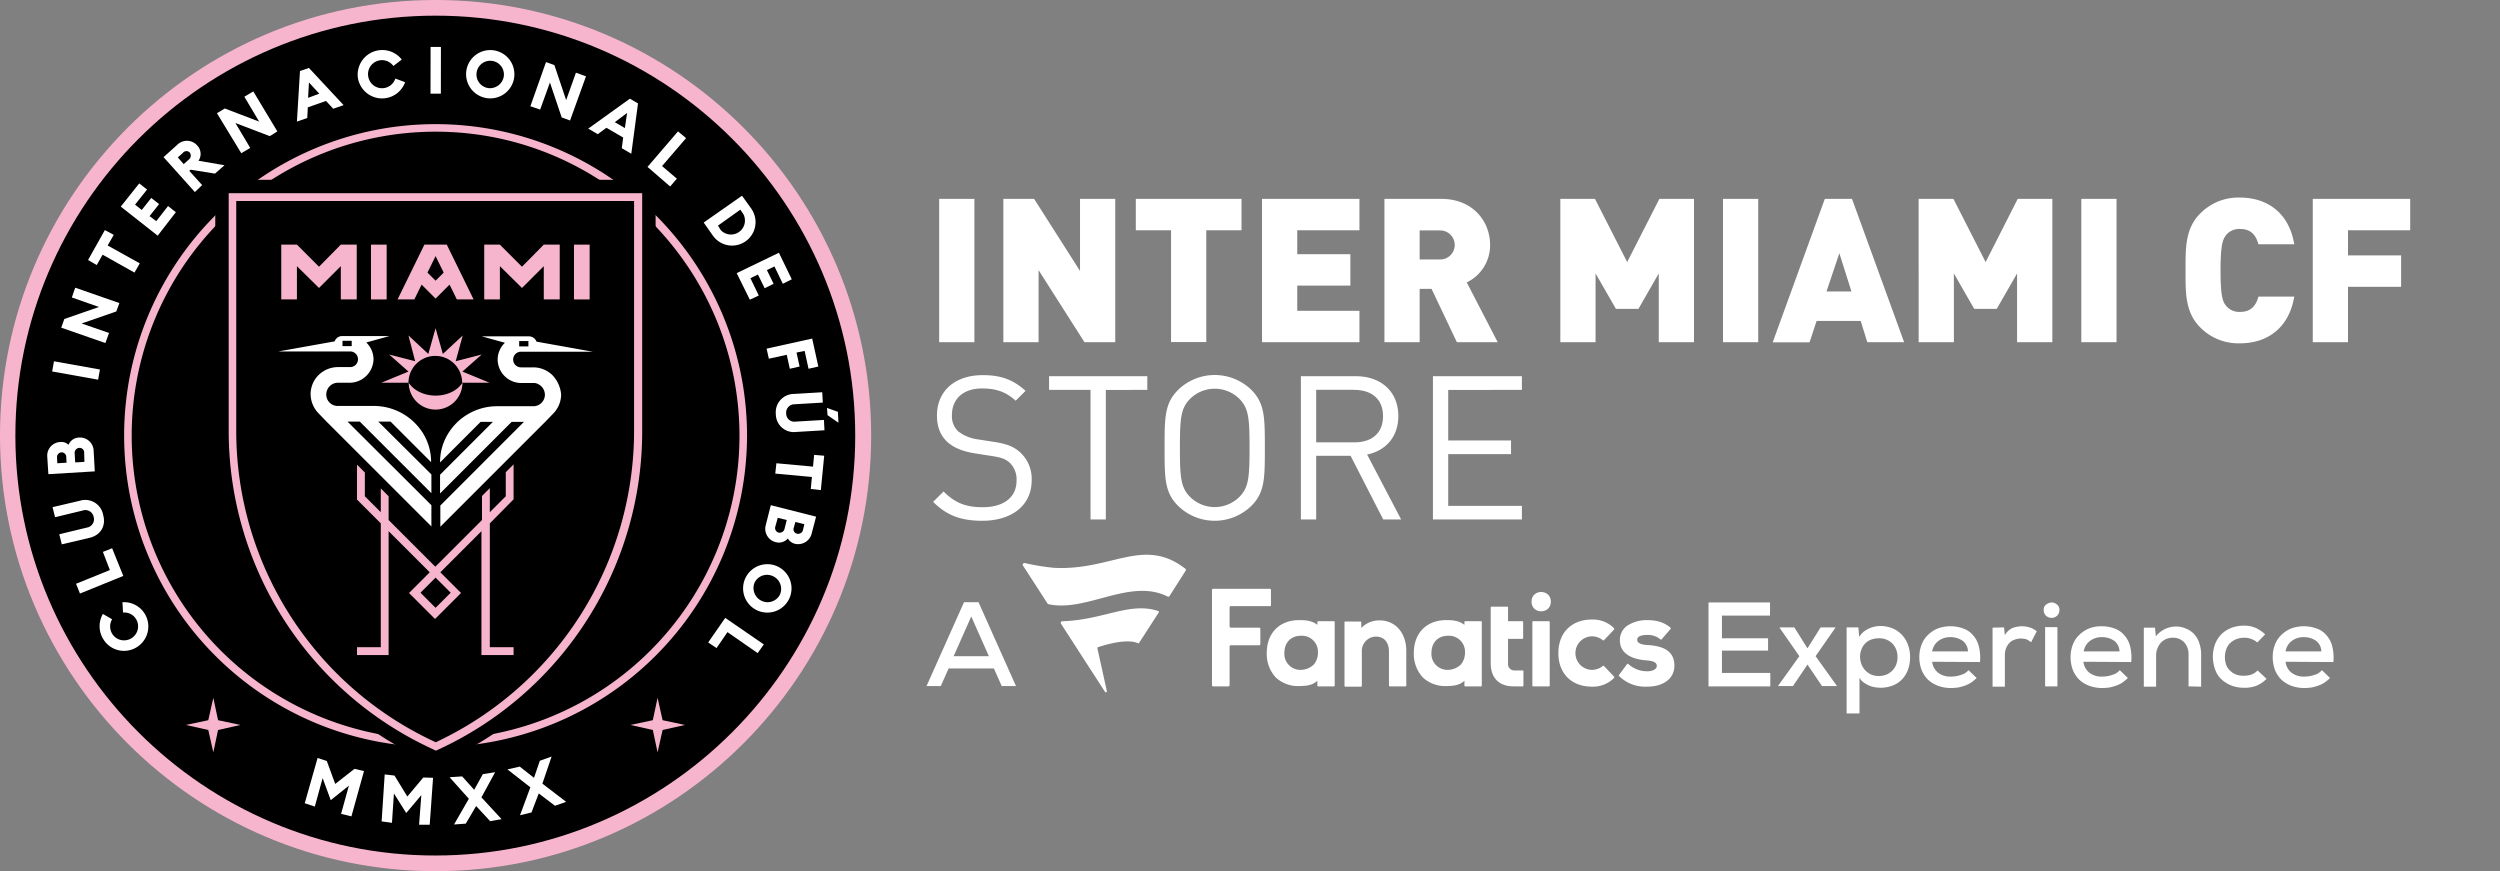 <svg id="Layer_1" data-name="Layer 1" xmlns="http://www.w3.org/2000/svg" viewBox="0 0 894.2 311.6"><rect x="0" y="0" width="894.2" height="311.6" fill="#808080" stroke="none"/><defs><style>.cls-1{fill:none}.cls-2{fill:#fff}.cls-3{clip-path:url(#clip-path)}.cls-4{fill:#f7b5cd}</style><clipPath id="clip-path" transform="translate(-1.3 -1.2)"><path class="cls-1" d="M1.3 1.2h311.6v311.6H1.3z"/></clipPath><clipPath id="clip-path-23" transform="translate(-1.3 -1.2)"><path class="cls-1" transform="rotate(-59.57 -56.755 232.915)" d="M-212.57 77.1H99.05v311.62h-311.62z"/></clipPath><clipPath id="clip-path-31" transform="translate(-1.3 -1.2)"><path class="cls-1" transform="rotate(-89.76 26.344 25.734)" d="M-129.45-130.07h311.6v311.6h-311.6z"/></clipPath></defs><path class="cls-2" d="M494.7 223.1c5.7 0 9.6 4.4 9.6 11v12.3a.27.27 0 0 1-.3.3h-5.6a.27.27 0 0 1-.3-.3v-12.2c0-2.6-1.2-5.3-4.7-5.3h-.1a5.11 5.11 0 0 0-4.9 5.2v12.4a.27.27 0 0 1-.3.3h-5.6a.27.27 0 0 1-.3-.3v-22.7a.27.27 0 0 1 .3-.3h5.4a.27.27 0 0 1 .3.3v2a9 9 0 0 1 6.5-2.7m85.7 19.5a.3.3 0 0 0 0 .4 13.32 13.32 0 0 0 10.1 3.8c4.4 0 7.8-1.7 9.1-4.6a7.17 7.17 0 0 0 .6-2.9c0-6-5.2-7.1-9.7-7.4-3.6-.2-3.6-1.5-3.6-1.9 0-1.5 2.4-1.7 3.5-1.7a7 7 0 0 1 4.8 1.6.3.3 0 0 0 .4 0l3.2-3.7a.45.45 0 0 0 0-.5c-2.3-1.9-4.8-2.7-8.5-2.7a12.8 12.8 0 0 0-6.3 1.6 6.2 6.2 0 0 0-3.3 5.6c0 4.2 3.3 6.7 9.4 7.2 3.4.2 3.8 1.2 3.8 2 0 1.2-1.6 1.9-3.3 1.9h-.1a9.88 9.88 0 0 1-6.8-2.6.3.3 0 0 0-.4 0l-2.9 3.9zm-56.5-3.8a6.64 6.64 0 0 0 1.4-4.2 5.73 5.73 0 0 0-6.1-6c-3.5 0-5.9 2.4-5.9 6.1a5.72 5.72 0 0 0 5.9 6.1 6.8 6.8 0 0 0 4.7-2m1.2-15.1a.27.27 0 0 1 .3-.3h5.6a.27.27 0 0 1 .3.3v22.7a.27.27 0 0 1-.3.3h-5.6a.27.27 0 0 1-.3-.3v-1.7c-2 1.8-4.2 1.8-6.3 1.9h-.3a11.78 11.78 0 0 1-8.2-3 12.33 12.33 0 0 1-3.3-8.9c0-7.1 4.6-11.7 11.6-11.7h.1c2.2 0 4.5.2 6.4 1.7v-1zm-69.2-6v-5.5a.43.43 0 0 0-.4-.4h-20.3a.43.43 0 0 0-.4.4v34.1a.43.43 0 0 0 .4.4h5.5a.43.43 0 0 0 .4-.4v-13.9a.43.43 0 0 1 .4-.4h10.2a.43.43 0 0 0 .4-.4v-5.5a.43.43 0 0 0-.4-.4h-10.2a.43.43 0 0 1-.4-.4v-6.9a.43.43 0 0 1 .4-.4h14c.2.1.4-.1.4-.3M575 239.4a.3.3 0 0 0-.4 0 6.15 6.15 0 0 1-3.8 1.4 6 6 0 0 1 0-12 6.15 6.15 0 0 1 3.8 1.4.3.3 0 0 0 .4 0l3.6-3.8a.45.45 0 0 0 0-.5 10.55 10.55 0 0 0-7.9-3.1c-7.3 0-12 4.7-12 12s4.7 12 12 12a10.55 10.55 0 0 0 7.9-3.1.45.45 0 0 0 0-.5l-3.6-3.8zm-29.1 7.3a.27.27 0 0 0 .3-.3v-5.1a.27.27 0 0 0-.3-.3h-2.8a2.27 2.27 0 0 1-2.4-2.6v-8.7h5.1a.27.27 0 0 0 .3-.3v-5.7a.27.27 0 0 0-.3-.3h-5.1v-4.9a.27.27 0 0 0-.3-.3h-5.6a.27.27 0 0 0-.3.3v19.9c0 5.3 3 8.3 8.2 8.3h3.2zm-74.6-7.9a6.64 6.64 0 0 0 1.4-4.2 5.73 5.73 0 0 0-6.1-6c-3.5 0-5.9 2.4-5.9 6.1a5.72 5.72 0 0 0 5.9 6.1 6.8 6.8 0 0 0 4.7-2m1.2-15.1a.27.27 0 0 1 .3-.3h5.6a.27.27 0 0 1 .3.3v22.7a.27.27 0 0 1-.3.3h-5.6a.27.27 0 0 1-.3-.3v-1.7c-2 1.8-4.2 1.8-6.3 1.9h-.3a11.78 11.78 0 0 1-8.2-3 12.33 12.33 0 0 1-3.3-8.9c0-7.1 4.6-11.7 11.6-11.7h.1c2.2 0 4.5.2 6.4 1.7v-1zm77.2 23h5.6a.27.27 0 0 0 .3-.3v-22.7a.27.27 0 0 0-.3-.3h-5.6a.27.27 0 0 0-.3.3v22.7a.27.27 0 0 0 .3.3m6.3-30.3c0-4.6-6.9-4.6-6.9 0s6.9 4.6 6.9 0m-130.6-11.1l-5.8 9.1a.48.48 0 0 1-.6.2c-13.5-6.8-29 5.7-42.7 2.7-.1 0-.2-.1-.3-.2l-8.8-13.6a.52.52 0 0 1 .2-.8.75.75 0 0 1 .5-.1 78.87 78.87 0 0 0 10.4 1.7c20.8 1.1 32.1-11.4 47.2.5-.1 0 0 .3-.1.5zm-17 26c.1.1.2 0 .3-.1l7.1-11c.1-.1 0-.3-.1-.4-10.2-3.5-19.8 3.2-34.4 3.6a.65.65 0 0 0-.6.6.37.37 0 0 0 .1.3l15.7 24.3c.2.4.8.2.7-.2l-3.4-15.4c0-.1.1-.3.2-.3 1.2-.4 10.1-3.4 14.4-1.4zM634.5 246.7h-22.1v-30h22v4.7h-17.2v8.1h16.5v4.4h-16.5v8h17.3v4.8zm18-21.1h5.3v.1l-7.1 10.2 7.6 10.6v.1H653l-5.2-7.7-5.2 7.7h-5.3v-.1l7.6-10.6-7.1-10.2v-.1h5.3l4.7 7.5 4.7-7.5zm9.3 30.9v-30.9h4.2l.3 3.4a7.76 7.76 0 0 1 3.3-2.9 10 10 0 0 1 4.2-1 11.76 11.76 0 0 1 4.3.8 9.76 9.76 0 0 1 3.4 2.3 10.43 10.43 0 0 1 2.2 3.5 12.73 12.73 0 0 1 .8 4.4 13.27 13.27 0 0 1-.7 4.5 10.22 10.22 0 0 1-2.1 3.5 9.29 9.29 0 0 1-3.4 2.3 12.31 12.31 0 0 1-4.4.8 13.55 13.55 0 0 1-2-.2 8.3 8.3 0 0 1-2.1-.6 11.78 11.78 0 0 1-1.9-1.1 5 5 0 0 1-1.5-1.7v12.8h-4.6zm11.5-13.5a7.63 7.63 0 0 0 2.7-.5 6.43 6.43 0 0 0 3.5-3.5 7.63 7.63 0 0 0 .5-2.7 6.89 6.89 0 0 0-1.8-4.9 6.63 6.63 0 0 0-4.9-1.9 8.68 8.68 0 0 0-2.8.5 6 6 0 0 0-2.1 1.4 5.71 5.71 0 0 0-1.3 2.1 7.51 7.51 0 0 0-.5 2.6 8.57 8.57 0 0 0 .5 2.7 7.44 7.44 0 0 0 1.4 2.2 8 8 0 0 0 2.1 1.5 7.63 7.63 0 0 0 2.7.5zm19.1-5.1a5.83 5.83 0 0 0 2.1 3.9 7.22 7.22 0 0 0 4.8 1.4 10.61 10.61 0 0 0 3.4-.6 5.26 5.26 0 0 0 2.7-1.7l2.9 2.8a14.62 14.62 0 0 1-1.9 1.6 11.3 11.3 0 0 1-2.2 1.1 18.24 18.24 0 0 1-2.5.7 22.86 22.86 0 0 1-2.5.2 14 14 0 0 1-4.7-.8 10.89 10.89 0 0 1-3.6-2.2 10.65 10.65 0 0 1-2.3-3.5 13.44 13.44 0 0 1-.8-4.6 12.31 12.31 0 0 1 .8-4.4 9.29 9.29 0 0 1 2.3-3.5 10.65 10.65 0 0 1 3.5-2.3 13.3 13.3 0 0 1 4.5-.8 13 13 0 0 1 4.6.8 7.86 7.86 0 0 1 3.5 2.4 9 9 0 0 1 2.1 4 16.63 16.63 0 0 1 .4 5.6l-17.1-.1zm12.8-3.7a4.87 4.87 0 0 0-1.9-3.8 7.41 7.41 0 0 0-4.4-1.3 6.77 6.77 0 0 0-4.2 1.3 5.77 5.77 0 0 0-2.3 3.8zm12.9-8.6l.3 2.8a5.77 5.77 0 0 1 2.8-2.6 9.74 9.74 0 0 1 3.4-.6 9.29 9.29 0 0 1 2.9.5 7.28 7.28 0 0 1 2.3 1.3l-2 3.9a14 14 0 0 0-1.6-1 6.23 6.23 0 0 0-2.1-.3 5.38 5.38 0 0 0-2.2.4 4.18 4.18 0 0 0-1.8 1.1 5.67 5.67 0 0 0-1.2 1.8 6.55 6.55 0 0 0-.5 2.5v11.4H714v-21.1l4.1-.1zm14.2-6.2a2.26 2.26 0 0 1 .9-2 3.41 3.41 0 0 1 1.9-.7 2.81 2.81 0 0 1 1.9.7 2.26 2.26 0 0 1 .9 2 2.58 2.58 0 0 1-.9 2.1 2.93 2.93 0 0 1-3.8 0 2.58 2.58 0 0 1-.9-2.1zm4.9 6.1v21.2h-4.4v-21.2zm9.3 12.4a5.83 5.83 0 0 0 2.1 3.9 7.22 7.22 0 0 0 4.8 1.4 10.61 10.61 0 0 0 3.4-.6 5.26 5.26 0 0 0 2.7-1.7l2.9 2.8a14.62 14.62 0 0 1-1.9 1.6 11.3 11.3 0 0 1-2.2 1.1 18.24 18.24 0 0 1-2.5.7 22.86 22.86 0 0 1-2.5.2 14 14 0 0 1-4.7-.8 10.89 10.89 0 0 1-3.6-2.2 10.65 10.65 0 0 1-2.3-3.5 13.44 13.44 0 0 1-.8-4.6 12.31 12.31 0 0 1 .8-4.4 9.29 9.29 0 0 1 2.3-3.5 10.65 10.65 0 0 1 3.5-2.3 11.24 11.24 0 0 1 4.5-.8 13 13 0 0 1 4.6.8 7.86 7.86 0 0 1 3.5 2.4 9 9 0 0 1 2.1 4 16.63 16.63 0 0 1 .4 5.6l-17.1-.1zm12.9-3.7a4.87 4.87 0 0 0-1.9-3.8 7.41 7.41 0 0 0-4.4-1.3 6.77 6.77 0 0 0-4.2 1.3 5.77 5.77 0 0 0-2.3 3.8zm24.7 12.5v-11.3a6.35 6.35 0 0 0-1.5-4.4 5.42 5.42 0 0 0-4.2-1.7 6 6 0 0 0-2.4.5 6.22 6.22 0 0 0-1.9 1.4 7.19 7.19 0 0 0-1.2 2.1 6.9 6.9 0 0 0-.4 2.5v11h-4.4v-21.1h4l.3 3.1a9.24 9.24 0 0 1 7.1-3.5 8.57 8.57 0 0 1 3.6.7 8.12 8.12 0 0 1 2.9 1.9 8.52 8.52 0 0 1 1.9 3.2 12 12 0 0 1 .7 4.4v11.3l-4.5-.1zM812 244a10.54 10.54 0 0 1-3.7 2.5 11.76 11.76 0 0 1-4.3.7 12.51 12.51 0 0 1-4.3-.7 11.75 11.75 0 0 1-3.6-2.1 8.76 8.76 0 0 1-2.4-3.5 13.25 13.25 0 0 1 0-9.6 10.9 10.9 0 0 1 2.4-3.5 11.26 11.26 0 0 1 3.5-2.1 12.13 12.13 0 0 1 4.3-.7 10.19 10.19 0 0 1 4 .7 12.55 12.55 0 0 1 3.6 2.4l-2.8 2.9a6.54 6.54 0 0 0-2.3-1.3 6.9 6.9 0 0 0-2.5-.4 8.57 8.57 0 0 0-2.7.5 7.44 7.44 0 0 0-2.2 1.4 5.55 5.55 0 0 0-1.4 2.2 8.21 8.21 0 0 0-.5 2.8 8.36 8.36 0 0 0 .5 2.9 5.11 5.11 0 0 0 1.5 2.1 5.71 5.71 0 0 0 2.1 1.3 7.46 7.46 0 0 0 2.6.4 8.42 8.42 0 0 0 2.7-.4 5.74 5.74 0 0 0 2.3-1.5l3.2 3zm6.8-6.1a5.83 5.83 0 0 0 2.1 3.9 7.22 7.22 0 0 0 4.8 1.4 10.61 10.61 0 0 0 3.4-.6 5.26 5.26 0 0 0 2.7-1.7l2.9 2.8a14.62 14.62 0 0 1-1.9 1.6 11.3 11.3 0 0 1-2.2 1.1 18.24 18.24 0 0 1-2.5.7 22.86 22.86 0 0 1-2.5.2 14 14 0 0 1-4.7-.8 10.89 10.89 0 0 1-3.6-2.2 10.65 10.65 0 0 1-2.3-3.5 13.44 13.44 0 0 1-.8-4.6 12.31 12.31 0 0 1 .8-4.4 9.29 9.29 0 0 1 2.3-3.5 10.65 10.65 0 0 1 3.5-2.3 13.3 13.3 0 0 1 4.5-.8 13 13 0 0 1 4.6.8 7.86 7.86 0 0 1 3.5 2.4 9 9 0 0 1 2.1 4 16.63 16.63 0 0 1 .4 5.6l-17.1-.1zm12.8-3.7a4.87 4.87 0 0 0-1.9-3.8 7.41 7.41 0 0 0-4.4-1.3 6.77 6.77 0 0 0-4.2 1.3 5.77 5.77 0 0 0-2.3 3.8zM356.8 240.3h-16.2l-2.8 6.3h-5.1l13.4-30h5.2l13.4 30h-5.1l-2.8-6.3zm-8.1-18.6l-6.3 14.2H355l-6.3-14.2z" transform="translate(-1.3 -1.2)"/><path d="M310.1 157a153 153 0 0 1-153 153C72.6 310 4 241.5 4 157a153.05 153.05 0 0 1 306.1 0" transform="translate(-1.3 -1.2)"/><g class="cls-3"><path class="cls-4" d="M157.1 312.8c-86 0-155.8-69.9-155.8-155.8S71.1 1.2 157.1 1.2 312.9 71.1 312.9 157 243 312.8 157.1 312.8m0-306C74.2 6.8 6.8 74.2 6.8 157S74.2 307.2 157 307.2 307.2 239.8 307.2 157 239.9 6.8 157.1 6.8" transform="translate(-1.3 -1.2)"/></g><g class="cls-3"><path class="cls-4" d="M237 257.6l-1.8-8-1.7 8-8 1.7 8 1.8 1.7 8 1.8-8 8-1.8-8-1.7z"/></g><g class="cls-3"><path class="cls-4" d="M78 257.6l-1.7-8-1.8 8-8 1.7 8 1.8 1.8 8 1.7-8 8-1.8-8-1.7z"/></g><path d="M267.1 157a110 110 0 1 1-110-110 110 110 0 0 1 110 110" transform="translate(-1.3 -1.2)"/><g class="cls-3"><path class="cls-4" d="M157.1 268.4A111.4 111.4 0 1 1 268.5 157a111.56 111.56 0 0 1-111.4 111.4m0-220.1A108.7 108.7 0 1 0 265.8 157C265.7 97.1 217 48.3 157.1 48.3" transform="translate(-1.3 -1.2)"/></g><path d="M78.3 65.5v89.8a129.94 129.94 0 0 0 74.3 117.5l4.6 2.2 4.8-2.3a130.17 130.17 0 0 0 73.8-117.2v-90z" transform="translate(-1.3 -1.2)"/><g class="cls-3"><path class="cls-4" d="M211.8 222.1a125 125 0 0 0 19.2-66.7V70.3H83.1v85a125.19 125.19 0 0 0 71.6 113.2l2.5 1.2 2.8-1.3a125.24 125.24 0 0 0 51.8-46.3m-53 43.8l-1.6.8-1.3-.6a122.5 122.5 0 0 1-70.1-110.7V73.1h142.3v82.3a123 123 0 0 1-69.3 110.5" transform="translate(-1.3 -1.2)"/></g><g class="cls-3"><path class="cls-4" d="M157.1 142.7c-4.2 0-7.9-1.9-9.6-4.6a9.6 9.6 0 0 0 19.2 0c-1.8 2.8-5.4 4.6-9.6 4.6" transform="translate(-1.3 -1.2)"/></g><g class="cls-3"><path class="cls-4" d="M176.4 138.1l-9.7-4 6.9-6.1-9.3 2.4 2.5-9.2-7.1 6.6-2.6-9.2-2.6 9.2-7.1-6.6 2.4 9.2-9.3-2.4 6.9 6.1-9.7 4h9.7a9.6 9.6 0 0 1 19.2 0h9.8z" transform="translate(-1.3 -1.2)"/></g><g class="cls-3"><path class="cls-2" d="M198.9 135.4a9.76 9.76 0 0 0-6.9-2.8h-4.3a2.8 2.8 0 1 1-.1-5.6h25.7l-20.1-3.6a2.93 2.93 0 0 0-2.7-1.9h-16.9l8.3 2.3a8.37 8.37 0 0 0-2.6 6.1 8.48 8.48 0 0 0 8.6 8.3h4.2a3.2 3.2 0 0 1 1.9.5 4.25 4.25 0 0 1 2.2 3.7 4.15 4.15 0 0 1-3.9 4.1h-13.1a20.54 20.54 0 0 0-17.8 10.1 19.49 19.49 0 0 0-2.7 10l14.5-14.5h4.4L158.7 171v6.7l25.6-25.6h4.4L158.8 182v7.6l37.8-37.8 2.6-2.7a9.77 9.77 0 0 0 2.8-6.8 11.3 11.3 0 0 0-3.1-6.9M187 123.2h3.3v1.9H187z" transform="translate(-1.3 -1.2)"/></g><g class="cls-3"><path class="cls-2" d="M112.4 142.2a10 10 0 0 0 2.8 6.8l2.6 2.7 37.8 37.8v-7.6l-30-29.9h4.4l25.6 25.6v-6.7l-19-18.9h4.4l14.5 14.5a19.49 19.49 0 0 0-2.7-10 20.75 20.75 0 0 0-17.8-10.1h-13.1a4.08 4.08 0 0 1-3.9-4.1 4.25 4.25 0 0 1 2.2-3.7 4.14 4.14 0 0 1 1.9-.5h4.2a8.61 8.61 0 0 0 8.6-8.3 8.37 8.37 0 0 0-2.6-6.1l8.3-2.3h-16.9a2.83 2.83 0 0 0-2.7 1.9l-20.1 3.6h25.7a2.8 2.8 0 1 1-.1 5.6h-4.3a9.93 9.93 0 0 0-6.9 2.8 9.61 9.61 0 0 0-2.9 6.9m14.7-17.2h-3.3v-1.9h3.3z" transform="translate(-1.3 -1.2)"/></g><g class="cls-3"><path class="cls-4" d="M185 179.8v-12.5l-2.8 2.8v8.6l-5.7 5.7v-8.6l-2.8 2.8v8.6L157 203.9l-16.7-16.7v-8.5l-2.8-2.8v8.5l-5.7-5.7v-8.5l-2.8-2.8v12.5l8.5 8.5v44.3H129v2.8h11.3v-44.3l14.7 14.7-7.4 7.4 9.3 9.3 9.3-9.3-7.4-7.4 14.7-14.7v44.3H185v-2.8h-8.5v-44.3zm-22.5 33.4l-5.4 5.4-5.4-5.4 5.4-5.4z" transform="translate(-1.3 -1.2)"/></g><g class="cls-3"><path class="cls-4" d="M132.7 87.5h5.6v19.6h-5.6z"/></g><g class="cls-3"><path class="cls-4" d="M121.9 87.5l-7.8 7.9-7.9-7.9h-5.6v19.6h5.6V95.2l7.9 7.8 7.8-7.8v11.9h5.7V87.5h-5.7z"/></g><g class="cls-3"><path class="cls-4" d="M161.1 88.7h-8l-9.6 19.6h6l2.6-5.3 5 5 5-5 2.6 5.3h6zm-4 12.9l-2.9-2.9 2.9-5.9 2.9 5.9z" transform="translate(-1.3 -1.2)"/></g><g class="cls-3"><path class="cls-4" d="M205.3 87.5h5.6v19.6h-5.6z"/></g><g class="cls-3"><path class="cls-4" d="M194.5 87.5l-7.8 7.9-7.9-7.9h-5.6v19.6h5.6V95.2l7.9 7.8 7.8-7.8v11.9h5.7V87.5h-5.7z"/></g><g class="cls-3"><path class="cls-2" d="M50.2 232.7a8.63 8.63 0 0 1-11.9-2.8 8.77 8.77 0 0 1-.2-9.1l3.3 1.9a5.06 5.06 0 0 0 .1 5.3 5 5 0 0 0 6.8 1.5 5 5 0 0 0 1.7-6.8 4.9 4.9 0 0 0-4.7-2.4l-.2-3.7a8.7 8.7 0 0 1 5.1 16.1" transform="translate(-1.3 -1.2)"/></g><g class="cls-3"><path class="cls-2" d="M28.6 212.3l-1.4-3.5 12.1-4.9-2.5-6.5 3.3-1.3 4 9.9-15.5 6.3z"/></g><g class="cls-3"><path class="cls-2" d="M33.2 193.6l-9.8 2.3-.9-3.6 9.9-2.4a3 3 0 0 0 2.4-3.8 3 3 0 0 0-3.9-2.3l-9.9 2.4-.9-3.6 9.8-2.3a6.5 6.5 0 0 1 8.3 5.1c1.1 3.9-.9 7.3-5 8.2" transform="translate(-1.3 -1.2)"/></g><g class="cls-3"><path class="cls-2" d="M18.6 170.8l-.4-6.3a4.87 4.87 0 0 1 4.7-5.2 3.58 3.58 0 0 1 2.9 1 4.2 4.2 0 0 1 3.8-2.6 4.89 4.89 0 0 1 5.2 4.8l.4 7.3zm6.4-6.2a1.65 1.65 0 0 0-1.7-1.6 1.69 1.69 0 0 0-1.6 1.8l.1 2.1 3.3-.2zm6.4-1.6a1.63 1.63 0 0 0-1.8-1.6 1.79 1.79 0 0 0-1.6 1.9l.2 3.3 3.3-.2z" transform="translate(-1.3 -1.2)"/></g><g clip-path="url(#clip-path-23)"><path class="cls-2" transform="rotate(-79.86 27.126 133.902)" d="M26.65 125.38h3.7v16.7h-3.7z"/></g><g class="cls-3"><path class="cls-2" d="M41.6 111.4l-12.4 4.3 9.8 3.4-1.3 3.6-15.8-5.5 1.1-3.1 12.4-4.3-9.7-3.4 1.2-3.5 15.8 5.5-1.1 3z"/></g><g class="cls-3"><path class="cls-2" d="M36.7 91.1l-2.1 3.7-3.1-1.8 6-10.7 3.2 1.7-2.2 3.8L50 94.2l-1.9 3.3-11.4-6.4z"/></g><g class="cls-3"><path class="cls-2" d="M43.2 73.9l6.6-8.3 2.8 2.2-4.3 5.4 2.4 1.9 3.4-4.3 2.8 2.2-3.4 4.3 2.4 1.8 4.2-5.4 2.8 2.2-6.5 8.4-13.2-10.4z"/></g><g class="cls-3"><path class="cls-2" d="M59.8 57.4l4.9-4.4a4.89 4.89 0 0 1 7.2.3 4.34 4.34 0 0 1 .4 5.4l9.3 1.6-3.4 3-8.7-1.4-.5.4 4.6 5.1-2.6 2.5zm9 .9a1.79 1.79 0 0 0 .4-2.5 1.61 1.61 0 0 0-2.5.1l-1.8 1.6 2.1 2.4z" transform="translate(-1.3 -1.2)"/></g><g class="cls-3"><path class="cls-2" d="M96.5 48.7L84.2 44l5.3 8.9-3.2 1.9-8.7-14.3 2.8-1.7 12.3 4.7-5.3-8.9 3.2-1.9L99.2 47l-2.7 1.7z"/></g><g class="cls-3"><path class="cls-2" d="M108.6 26.6l3.2-1.1 12.4 13.3-3.7 1.3-2.6-2.8-6.5 2.3-.2 3.8-3.7 1.3zm6.9 8.1l-3.7-4-.3 5.5z" transform="translate(-1.3 -1.2)"/></g><g class="cls-3"><path class="cls-2" d="M129.3 29a8.81 8.81 0 0 1 15.7-6.5l-3 2.3a5 5 0 0 0-9 3.7 5 5 0 0 0 9.7.8l3.5 1.3a8.76 8.76 0 0 1-16.9-1.6" transform="translate(-1.3 -1.2)"/></g><g clip-path="url(#clip-path-31)"><path class="cls-2" transform="rotate(-89.92 155.897 26.4)" d="M148.8 24.5h16.7v3.7h-16.7z"/></g><g class="cls-3"><path class="cls-2" d="M168.1 26.5a8.64 8.64 0 1 1 7.3 9.8 8.67 8.67 0 0 1-7.3-9.8m13.4 2a4.91 4.91 0 1 0-5.6 4.2 5 5 0 0 0 5.6-4.2" transform="translate(-1.3 -1.2)"/></g><g class="cls-3"><path class="cls-2" d="M200.9 42l-4.2-12.5-3.5 9.7-3.5-1.2 5.6-15.8 3 1.1 4.2 12.5L206 26l3.6 1.3-5.7 15.8-3-1.1z"/></g><g class="cls-3"><path class="cls-2" d="M226.6 36.5l2.9 1.7-2.4 18-3.4-2 .5-3.8-6-3.5-3.1 2.3-3.4-2zM224.8 47l.8-5.4-4.4 3.3z" transform="translate(-1.3 -1.2)"/></g><g class="cls-3"><path class="cls-2" d="M242.5 47l2.9 2.4-8.6 10 5.3 4.5-2.4 2.8-8.1-7L242.5 47z"/></g><g class="cls-3"><path class="cls-2" d="M266.7 71.2l3.3 4.6a8.39 8.39 0 1 1-13.7 9.7l-3.3-4.7zm-7.6 12.3a5 5 0 0 0 8.1-5.7l-1.1-1.6-8 5.7z" transform="translate(-1.3 -1.2)"/></g><g class="cls-3"><path class="cls-2" d="M278.6 90.4l4.6 9.5-3.2 1.6-3-6.2-2.7 1.3 2.4 4.9-3.2 1.6-2.4-4.9-2.7 1.3 3 6.2-3.2 1.5-4.7-9.5 15.1-7.3z"/></g><g class="cls-3"><path class="cls-2" d="M290.5 121.1l2.2 10-3.5.8-1.4-6.4-2.9.6 1.1 5-3.5.8-1.1-5-6.4 1.4-.8-3.6 16.3-3.6z"/></g><g class="cls-3"><path class="cls-2" d="M285.3 142.1l10.1-.6.2 3.7-10.1.6a3 3 0 0 0-3 3.3 2.93 2.93 0 0 0 3.4 2.9l10.1-.6.2 3.7-10.1.6a6.45 6.45 0 0 1-7.3-6.4 6.54 6.54 0 0 1 6.5-7.2m15.7 6.4l.2 3.9-3.9-2.7-.2-2.6z" transform="translate(-1.3 -1.2)"/></g><g class="cls-3"><path class="cls-2" d="M290.8 166.9l.4-4.2 3.6.3-1.2 12.3-3.6-.4.4-4.3-13.1-1.2.4-3.7 13.1 1.2z"/></g><g class="cls-3"><path class="cls-2" d="M293.2 186l-1.6 6.1a5 5 0 0 1-6 3.6 4.06 4.06 0 0 1-2.5-1.9 4.23 4.23 0 0 1-4.4 1.3 4.92 4.92 0 0 1-3.5-6.1l1.8-7.1zm-14.6 3.6a1.69 1.69 0 0 0 1.2 2.1 1.77 1.77 0 0 0 2.1-1.3l.8-3.2-3.2-.8zm6.6.4a1.62 1.62 0 0 0 1.2 2.1 1.77 1.77 0 0 0 2.1-1.3l.5-2.1-3.2-.8z" transform="translate(-1.3 -1.2)"/></g><g class="cls-3"><path class="cls-2" d="M279.4 203.8a8.66 8.66 0 1 1-11.5 4.2 8.68 8.68 0 0 1 11.5-4.2m-5.7 12.3a4.94 4.94 0 0 0 6.6-2.3 5 5 0 0 0-2.5-6.5 4.94 4.94 0 0 0-6.6 2.3 5.06 5.06 0 0 0 2.5 6.5" transform="translate(-1.3 -1.2)"/></g><g class="cls-3"><path class="cls-2" d="M273.2 230.5l-2.2 3.1-10.8-7.5-3.9 5.7-3-2 6.1-8.8 13.8 9.5z"/></g><g class="cls-3"><path class="cls-2" d="M115.4 278.3l-2.8 10.2-3.6-1.2 4.6-16.2 3.3 1.1 3 8.2 6.9-5.4 3.4.8-4.5 16.2-3.7-.9 2.8-10.1-6.5 5.2-2.9-7.9z"/></g><g class="cls-3"><path class="cls-2" d="M140.9 283.8l-.7 10.5-3.7-.5 1.1-16.8 3.5.4 4.6 7.5 5.7-6.8 3.5.1-1.2 16.8h-3.8l.8-10.6-5.4 6.4-4.4-7z"/></g><g class="cls-3"><path class="cls-2" d="M170.3 288.3l-3.7 6.3-4.2.3 5.3-9.2-6.9-7.7 4.5-.3 4.3 4.8 3.1-5.6 4.4-.7-4.9 9 7.2 7.8-4.1.7-5-5.4z"/></g><g class="cls-3"><path class="cls-2" d="M192.7 283.8l-2.6 6.8-4.1 1 3.7-10-8.2-6.4 4.4-1 5.1 4 2.1-6.1 4.2-1.5-3.3 9.7 8.5 6.5-4 1.4-5.8-4.4z"/></g><path class="cls-1" d="M340.7 13.8h553.5v177H340.7z"/><path class="cls-2" d="M337.22 123.6V72.33h12.6v51.27zM389.2 123.6l-16.42-25.78v25.78h-12.6V72.33h11l16.42 25.78V72.33h12.6v51.27zM432.76 83.56v40h-12.6v-40h-12.6V72.33h37.8v11.23zM452.7 123.6V72.33h34.85v11.23H465.3v8.57h19v11.23h-19v9h22.25v11.24zM522.4 123.6l-9.07-19.09h-4.25v19.09h-12.6V72.33h20.3c11.38 0 17.5 8.06 17.5 16.49a14.75 14.75 0 0 1-8.35 13.39L537 123.6zm-6.19-40h-7.13V94h7.13a5.19 5.19 0 1 0 0-10.37zM594.61 123.6V99l-7.27 12.67h-8.06L572 99v24.6h-12.6V72.33h12.39l11.52 22.61 11.52-22.61h12.38v51.27zM617.58 123.6V72.33h12.6v51.27zM669.2 123.6l-2.37-7.6h-15.77l-2.52 7.64h-13.18L654 72.33h9.72l18.65 51.27zm-10-31.83l-4.6 13.68h8.92zM722.77 123.6V99l-7.27 12.67h-8.07L700.16 99v24.6h-12.6V72.33H700l11.52 22.61L723 72.33h12.38v51.27zM745.74 123.6V72.33h12.6v51.27zM802.47 124a19.09 19.09 0 0 1-14.25-5.76c-5.4-5.4-5.19-12.6-5.19-20.31s-.21-14.9 5.19-20.3a19.05 19.05 0 0 1 14.25-5.76c9.72 0 17.57 5.4 19.44 16.7H809.1c-.8-2.88-2.38-5.47-6.56-5.47a6.08 6.08 0 0 0-5 2.16c-1.16 1.51-2 3.31-2 12.67s.79 11.16 2 12.67a6.08 6.08 0 0 0 5 2.16c4.18 0 5.76-2.59 6.56-5.47h12.81C820 118.63 812.19 124 802.47 124zM841.13 83.56v9h19v11.23h-19v19.81h-12.6V72.33h34.85v11.23zM352.62 187.47c-7.7 0-12.74-1.95-17.56-6.77l3.74-3.7c4.25 4.25 8.21 5.62 14 5.62 7.49 0 12.1-3.53 12.1-9.5a8.27 8.27 0 0 0-2.45-6.41c-1.66-1.44-2.95-1.87-6.7-2.45l-6-.94c-4-.65-7.2-1.94-9.43-3.89-2.59-2.3-3.89-5.47-3.89-9.57 0-8.72 6.27-14.48 16.42-14.48 6.55 0 10.87 1.66 15.27 5.62l-3.53 3.53c-3.17-2.88-6.56-4.39-12-4.39-6.84 0-10.8 3.81-10.8 9.5a7.4 7.4 0 0 0 2.31 5.91 14.8 14.8 0 0 0 6.91 2.8l5.62.87c4.82.72 7.2 1.73 9.36 3.6a12.83 12.83 0 0 1 4.32 10.15c.03 8.95-7.03 14.5-17.69 14.5zM396.83 140.66V187h-5.47v-46.34h-14.83v-4.89h35.14v4.89zM448.89 182.14a18.78 18.78 0 0 1-26.21 0c-4.83-4.83-4.83-9.87-4.83-20.74s0-15.91 4.83-20.74a18.78 18.78 0 0 1 26.21 0c4.82 4.83 4.82 9.87 4.82 20.74s0 15.91-4.82 20.74zm-4.25-38.24a12.52 12.52 0 0 0-17.71 0c-3.24 3.32-3.6 6.77-3.6 17.5s.36 14.19 3.6 17.5a12.52 12.52 0 0 0 17.71 0c3.24-3.31 3.6-6.77 3.6-17.5s-.36-14.18-3.6-17.5zM496.05 187l-11.67-22.76h-12.31V187h-5.47v-51.23h19.65c8.93 0 15.2 5.4 15.2 14.25 0 7.49-4.54 12.39-11.16 13.76L502.46 187zm-10.3-46.38h-13.68v18.8h13.68c6 0 10.23-3.1 10.23-9.36s-4.25-9.4-10.23-9.4zM513.83 187v-51.23h31.82v4.89H519.3v18.08h22.47v4.89H519.3v18.51h26.35V187z" transform="translate(-1.3 -1.2)"/></svg>